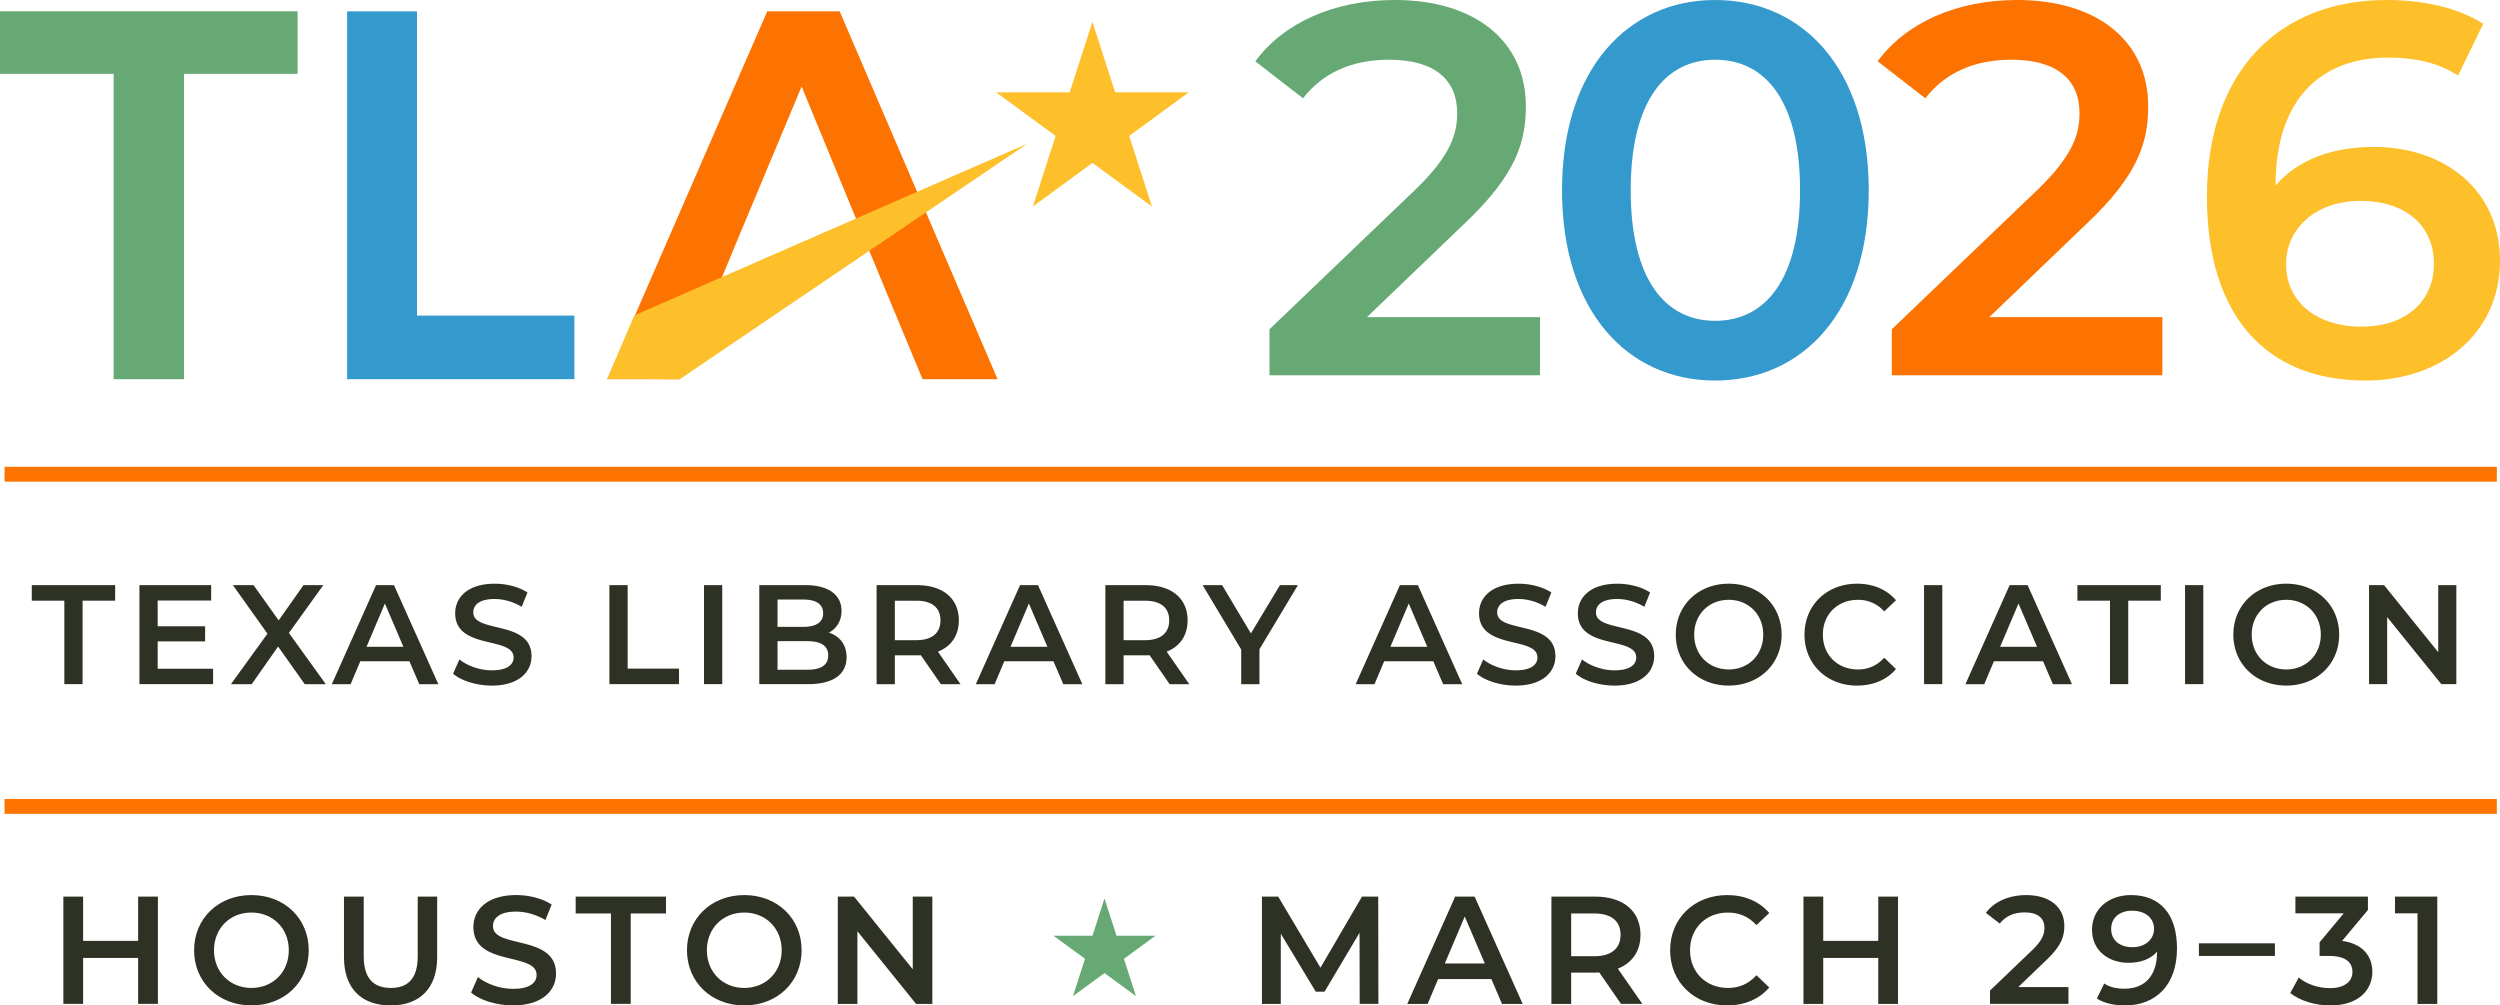 <svg xmlns="http://www.w3.org/2000/svg" viewBox="0 0 184 74"><path d="M113.344 23.34v4.279h-19.91v-3.384l10.727-10.27c2.624-2.529 3.087-4.124 3.087-5.641 0-2.489-1.698-3.929-5.017-3.929-2.623 0-4.823.894-6.328 2.84l-3.511-2.723c2.084-2.84 5.826-4.513 10.264-4.513 5.865 0 9.647 2.996 9.647 7.819 0 2.645-.733 5.057-4.476 8.597l-7.216 6.924h12.733z" fill="#66a974"/><path d="M114.965 14.004C114.965 5.057 119.827 0 126.233 0c6.444 0 11.306 5.057 11.306 14.004s-4.862 14.004-11.306 14.004c-6.406 0-11.268-5.057-11.268-14.004zm17.519 0c0-6.574-2.547-9.608-6.252-9.608-3.665 0-6.212 3.034-6.212 9.608s2.547 9.608 6.212 9.608c3.704 0 6.252-3.034 6.252-9.608z" fill="#3499cc"/><path d="M159.148 23.34v4.279h-19.911v-3.384l10.727-10.27c2.624-2.529 3.087-4.124 3.087-5.641 0-2.489-1.697-3.929-5.016-3.929-2.624 0-4.824.894-6.329 2.84l-3.511-2.723c2.083-2.84 5.826-4.513 10.264-4.513 5.866 0 9.647 2.996 9.647 7.819 0 2.645-.733 5.057-4.476 8.597l-7.216 6.924h12.734z" fill="#fc7301"/><path d="M183.999 19.178c0 5.407-4.36 8.83-9.878 8.83-7.37 0-11.692-4.784-11.692-13.537C162.429 5.135 167.831 0 175.664 0c2.701 0 5.287.583 7.101 1.75l-1.853 3.812c-1.466-.972-3.241-1.323-5.132-1.323-5.093 0-8.296 3.19-8.296 9.375v.039c1.621-1.906 4.206-2.84 7.216-2.84 5.325 0 9.3 3.267 9.3 8.363h-.001zm-4.862.234c0-2.84-2.122-4.629-5.402-4.629-3.242 0-5.48 1.984-5.48 4.668 0 2.567 2.007 4.59 5.595 4.59 3.126 0 5.287-1.789 5.287-4.629z" fill="#fdbf2a"/><path d="M0 .836h21.905v4.602h-8.363v22.47H8.363V5.438H0V.836z" fill="#66a974"/><path d="M25.549.836h5.141v22.392h11.585v4.679H25.549V.836z" fill="#3499cc"/><path d="M61.8.836h-5.332L44.693 27.902l5.33.006 2.378-5.724 1.842-4.447 4.756-11.37 4.68 11.37 1.842 4.447 2.378 5.724h5.524L61.8.836z" fill="#fc7301"/><path d="M87.489 6.797h-5.414l-1.673-5.191-1.673 5.191h-5.415l4.38 3.208-1.673 5.191 4.38-3.208 4.38 3.208-1.673-5.191 4.38-3.208z" fill="#fdbf2a"/><path d="M44.693 27.903l5.34.006 25.587-17.34-28.933 12.643-1.994 4.691z" fill="#fdbf2a"/><path d="M4.736 44.21H2.339v-1.146h6.136v1.146H6.078v6.144H4.735V44.21zm10.949 5.009v1.135h-5.423v-7.289h5.279V44.2h-3.936v1.895h3.491v1.114h-3.491v2.01h4.081zm6.745 1.137l-1.962-2.77-1.942 2.77h-1.529l2.686-3.718-2.541-3.572h1.519l1.849 2.593 1.828-2.593h1.457l-2.531 3.52 2.717 3.77h-1.55zm7.704-1.688h-3.615l-.713 1.687h-1.384l3.254-7.289h1.322l3.264 7.289h-1.405l-.723-1.687zm-.443-1.062l-1.363-3.187-1.353 3.187h2.717zm3.656 1.978l.465-1.051c.578.469 1.498.802 2.386.802 1.126 0 1.601-.406 1.601-.948 0-1.572-4.297-.541-4.297-3.249 0-1.177.929-2.177 2.913-2.177.868 0 1.777.229 2.407.646l-.424 1.052c-.651-.386-1.363-.573-1.994-.573-1.116 0-1.57.437-1.57.989 0 1.551 4.287.541 4.287 3.218 0 1.166-.94 2.166-2.923 2.166-1.126 0-2.251-.354-2.851-.875zm11.505-6.52h1.343v6.144h3.781v1.146h-5.124v-7.29zm6.962 0h1.343v7.289h-1.343v-7.289zm10.494 5.311c0 1.25-.971 1.978-2.83 1.978h-3.595v-7.289h3.388c1.735 0 2.665.739 2.665 1.895 0 .75-.371 1.302-.929 1.604.775.25 1.301.864 1.301 1.812zm-5.082-4.248v2.01h1.901c.929 0 1.457-.334 1.457-1 0-.677-.527-1.01-1.457-1.01h-1.901zm3.729 4.113c0-.729-.547-1.051-1.56-1.051h-2.169v2.104h2.169c1.012 0 1.56-.323 1.56-1.052zm8.294 2.116l-1.477-2.135c-.093.011-.186.011-.279.011h-1.632v2.124h-1.343v-7.289h2.975c1.9 0 3.078.979 3.078 2.593 0 1.104-.558 1.916-1.539 2.302l1.663 2.395h-1.447zm-1.818-6.144h-1.57v2.905h1.57c1.178 0 1.787-.541 1.787-1.458s-.609-1.447-1.787-1.447zm10.102 4.456h-3.615l-.713 1.687h-1.384l3.254-7.289h1.322l3.264 7.289h-1.405l-.723-1.687zm-.444-1.062l-1.363-3.187-1.353 3.187h2.717zm8.996 2.75l-1.477-2.135c-.093.011-.186.011-.279.011h-1.632v2.124h-1.343v-7.289h2.975c1.901 0 3.078.979 3.078 2.593 0 1.104-.558 1.916-1.539 2.302l1.663 2.395h-1.447zm-1.818-6.144h-1.57v2.905h1.57c1.177 0 1.787-.541 1.787-1.458s-.609-1.447-1.787-1.447zm8.428 3.571v2.572h-1.343v-2.551l-2.84-4.738h1.436l2.118 3.551 2.138-3.551h1.322l-2.83 4.718h-.001zm12.796.885h-3.615l-.713 1.687h-1.384l3.253-7.289h1.323l3.264 7.289h-1.405l-.723-1.687zm-.443-1.062l-1.364-3.187-1.353 3.187h2.717zm3.655 1.978l.465-1.051c.579.469 1.498.802 2.386.802 1.126 0 1.601-.406 1.601-.948 0-1.572-4.297-.541-4.297-3.249 0-1.177.93-2.177 2.913-2.177.868 0 1.777.229 2.407.646l-.424 1.052c-.65-.386-1.363-.573-1.993-.573-1.116 0-1.57.437-1.57.989 0 1.551 4.287.541 4.287 3.218 0 1.166-.941 2.166-2.923 2.166-1.126 0-2.252-.354-2.852-.875zm7.271 0l.465-1.051c.579.469 1.498.802 2.386.802 1.126 0 1.601-.406 1.601-.948 0-1.572-4.297-.541-4.297-3.249 0-1.177.929-2.177 2.913-2.177.867 0 1.776.229 2.407.646l-.424 1.052c-.651-.386-1.364-.573-1.993-.573-1.116 0-1.57.437-1.57.989 0 1.551 4.286.541 4.286 3.218 0 1.166-.94 2.166-2.923 2.166-1.126 0-2.252-.354-2.852-.875zm7.364-2.875c0-2.155 1.653-3.749 3.895-3.749s3.894 1.583 3.894 3.749-1.652 3.749-3.894 3.749-3.895-1.593-3.895-3.749zm6.436 0c0-1.489-1.084-2.562-2.541-2.562s-2.541 1.073-2.541 2.562 1.085 2.562 2.541 2.562 2.541-1.073 2.541-2.562zm3.037 0c0-2.176 1.652-3.749 3.873-3.749 1.178 0 2.19.427 2.861 1.219l-.867.823a2.53 2.53 0 00-1.932-.854c-1.498 0-2.583 1.062-2.583 2.562s1.085 2.562 2.583 2.562c.754 0 1.405-.281 1.932-.864l.867.833c-.671.792-1.683 1.219-2.871 1.219-2.211 0-3.863-1.573-3.863-3.749zm8.799-3.645h1.343v7.289h-1.343v-7.289zm8.759 5.604h-3.616l-.712 1.687h-1.385l3.254-7.289h1.322l3.264 7.289h-1.405l-.723-1.687zm-.444-1.062l-1.363-3.187-1.354 3.187h2.717zm5.37-3.396h-2.397v-1.146h6.137v1.146h-2.397v6.144h-1.343V44.21zm5.525-1.146h1.344v7.289h-1.344v-7.289zm3.554 3.645c0-2.155 1.653-3.749 3.894-3.749s3.895 1.583 3.895 3.749-1.653 3.749-3.895 3.749-3.894-1.593-3.894-3.749zm6.436 0c0-1.489-1.085-2.562-2.542-2.562s-2.541 1.073-2.541 2.562 1.085 2.562 2.541 2.562 2.542-1.073 2.542-2.562zm9.977-3.645v7.289h-1.105l-3.987-4.936v4.936h-1.333v-7.289h1.105L179.454 48v-4.936h1.333z" fill="#2e3224"/><path d="M183.767 34.355H.336v1.094h183.431v-1.094zm0 24.45H.336v1.094h183.431v-1.094z" fill="#fc7301"/><path d="M11.622 65.99v7.897h-1.455v-3.384h-4.05v3.384H4.663V65.99h1.454v3.26h4.05v-3.26h1.455zm2.663 3.948c0-2.335 1.79-4.061 4.219-4.061s4.219 1.715 4.219 4.061-1.79 4.061-4.219 4.061-4.219-1.726-4.219-4.061zm6.971 0c0-1.613-1.175-2.775-2.753-2.775s-2.753 1.162-2.753 2.775 1.175 2.775 2.753 2.775 2.753-1.162 2.753-2.775zm4.061.508V65.99h1.454v4.399c0 1.624.727 2.324 1.992 2.324s1.981-.699 1.981-2.324V65.99h1.432v4.456c0 2.302-1.287 3.554-3.424 3.554-2.148 0-3.436-1.252-3.436-3.554zm9.355 2.605l.504-1.139c.626.508 1.623.868 2.585.868 1.22 0 1.734-.44 1.734-1.026 0-1.704-4.655-.587-4.655-3.52 0-1.275 1.007-2.358 3.156-2.358.94 0 1.925.248 2.607.699l-.459 1.139c-.705-.417-1.477-.62-2.16-.62-1.208 0-1.701.474-1.701 1.072 0 1.681 4.643.586 4.643 3.486 0 1.264-1.018 2.346-3.167 2.346-1.22 0-2.439-.383-3.088-.948zm10.294-5.82H42.37V65.99h6.647v1.241h-2.596v6.656h-1.455v-6.656zm5.595 2.707c0-2.335 1.79-4.061 4.219-4.061s4.219 1.715 4.219 4.061-1.79 4.061-4.219 4.061-4.219-1.726-4.219-4.061zm6.971 0c0-1.613-1.175-2.775-2.753-2.775s-2.753 1.162-2.753 2.775 1.175 2.775 2.753 2.775 2.753-1.162 2.753-2.775zm11.089-3.948v7.897h-1.197l-4.319-5.347v5.347h-1.443V65.99h1.197l4.32 5.347V65.99h1.443zm31.452 7.897l-.011-5.234-2.573 4.332h-.649l-2.574-4.265v5.167h-1.387V65.99h1.197l3.111 5.234 3.055-5.234h1.197l.011 7.897h-1.378zm9.691-1.828h-3.917l-.772 1.828h-1.5l3.525-7.897h1.433l3.536 7.897h-1.522l-.783-1.828zm-.482-1.15l-1.477-3.452-1.466 3.452h2.943zm10.026 2.978l-1.6-2.313c-.1.011-.201.011-.302.011h-1.768v2.302h-1.454V65.99h3.222c2.059 0 3.334 1.061 3.334 2.809 0 1.196-.604 2.076-1.667 2.493l1.802 2.594h-1.567zm-1.969-6.656h-1.701v3.147h1.701c1.275 0 1.935-.586 1.935-1.579s-.66-1.568-1.935-1.568zm5.583 2.707c0-2.358 1.79-4.061 4.196-4.061 1.276 0 2.372.462 3.1 1.32l-.941.891c-.57-.62-1.275-.925-2.092-.925-1.623 0-2.798 1.151-2.798 2.775s1.175 2.775 2.798 2.775c.817 0 1.522-.304 2.092-.936l.941.902c-.727.857-1.824 1.32-3.111 1.32-2.395 0-4.185-1.703-4.185-4.061zm16.773-3.948v7.897h-1.455v-3.384h-4.05v3.384h-1.455V65.99h1.455v3.26h4.05v-3.26h1.455zm12.543 6.655v1.241h-5.774v-.982l3.111-2.978c.761-.733.895-1.196.895-1.635 0-.722-.492-1.139-1.455-1.139-.761 0-1.398.259-1.835.823l-1.018-.789c.605-.823 1.69-1.308 2.976-1.308 1.702 0 2.798.868 2.798 2.267 0 .767-.212 1.466-1.298 2.493l-2.093 2.008h3.693zm7.989-2.842c0 2.707-1.566 4.197-3.838 4.197-.783 0-1.533-.169-2.059-.508l.538-1.106c.425.282.94.383 1.488.383 1.478 0 2.406-.925 2.406-2.719v-.011c-.47.552-1.22.823-2.093.823-1.544 0-2.696-.947-2.696-2.425 0-1.568 1.264-2.561 2.864-2.561 2.138 0 3.39 1.388 3.39 3.926zm-1.689-1.444c0-.744-.582-1.331-1.623-1.331-.906 0-1.533.519-1.533 1.342s.616 1.343 1.566 1.343c.941 0 1.59-.576 1.59-1.354zm3.301 1.072h5.595v.925h-5.595v-.925zm12.767 2.087c0 1.331-.996 2.482-3.1 2.482-1.108 0-2.216-.339-2.943-.914l.626-1.139c.56.474 1.41.779 2.294.779 1.041 0 1.657-.462 1.657-1.196 0-.71-.515-1.173-1.701-1.173h-.717v-1.004l1.78-2.132h-3.559v-1.23h5.338v.982l-1.903 2.278c1.477.192 2.227 1.083 2.227 2.267zm4.778-5.527v7.897h-1.455v-6.667h-1.656v-1.23h3.111z" fill="#2e3224"/><path d="M81.29 66.125l.642 1.991.243.756h2.864l-1.68 1.23-.637.467.243.755.642 1.991-1.68-1.23-.637-.467-.637.467-1.68 1.23.642-1.991.243-.755-.637-.467-1.68-1.23h2.865l.243-.756.642-1.991z" fill="#66a974"/></svg>